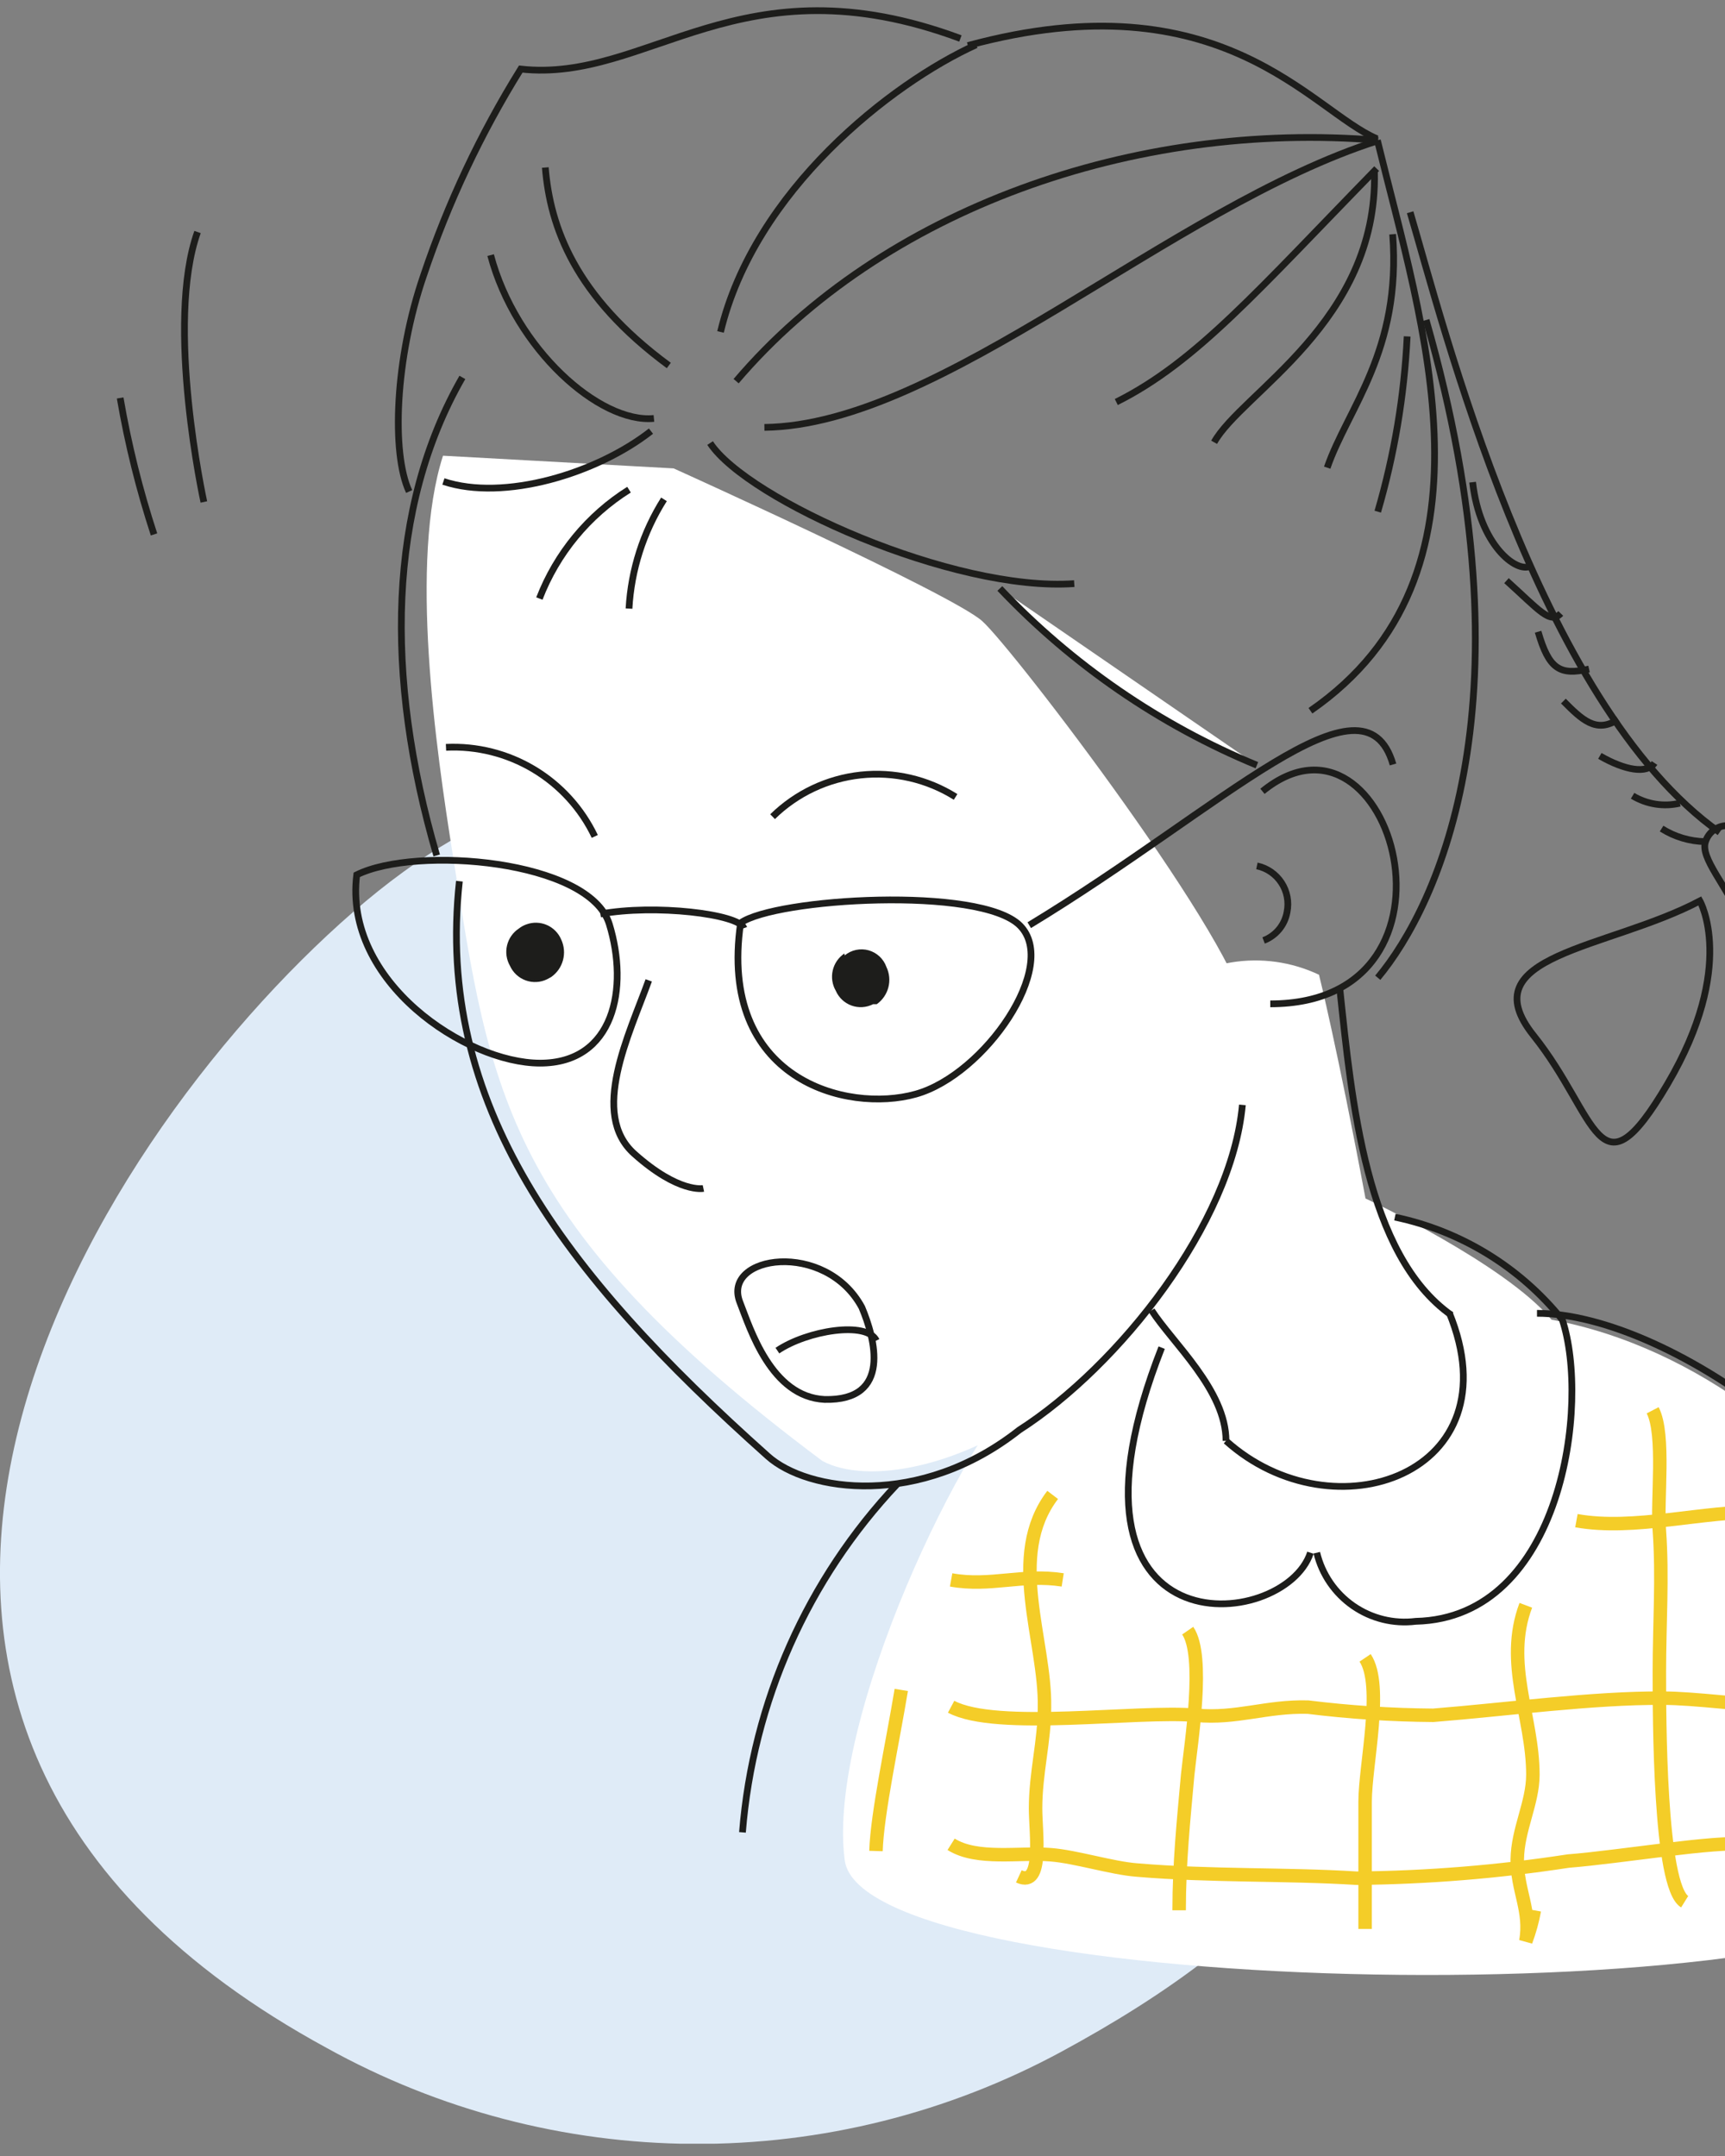 <svg width="128" height="160" viewBox="0 0 128 160" fill="none" xmlns="http://www.w3.org/2000/svg">
<rect x="0" y="0" width="128" height="160" fill="#808080" stroke="none"/>
<g clip-path="url(#clip0_6954_87311)">
<path d="M24.234 151.977C32.563 156.599 41.917 159.049 51.437 159.102C60.957 159.156 70.338 156.81 78.719 152.282C94.065 143.98 108.749 131.473 102.29 109.474C96.328 89.136 102.428 75.632 82.445 67.524C62.461 59.416 46.37 50.119 26.193 67.69C6.017 85.262 -20.011 127.903 24.234 151.977Z" fill="#DFEBF7"/>
<path d="M115.125 97.935C111.674 93.784 101.324 88.941 101.324 88.941C99.254 77.873 97.874 72.338 97.874 72.338C95.839 71.374 93.559 71.056 91.339 71.427C89.12 71.798 87.066 72.84 85.453 74.414C79.933 79.948 76.483 102.085 76.483 102.085C71.653 106.236 61.302 127.681 62.682 138.058C64.062 148.435 138.586 149.819 145.486 139.442C152.386 129.065 137.206 102.085 115.125 97.935Z" fill="white"/>
<path d="M32.872 33.819C30.361 41.65 32.32 55.431 33.618 63.566C36.378 80.944 37.399 90.767 61.026 108.422C67.622 111.963 89.703 103.662 92.463 75.326C92.215 70.456 75.157 48.098 72.867 46.078C70.576 44.058 49.985 34.76 49.985 34.76L32.872 33.819Z" fill="white"/>
<path d="M90.092 32.824C92.107 29.172 102.236 23.886 101.988 12.79" stroke="#1D1D1B" stroke-width="0.5" stroke-miterlimit="10"/>
<path d="M98.482 34.706C100 30.306 104.003 26.045 103.34 17.384" stroke="#1D1D1B" stroke-width="0.5" stroke-miterlimit="10"/>
<path d="M102.234 37.971C103.469 33.737 104.201 29.372 104.415 24.966" stroke="#1D1D1B" stroke-width="0.5" stroke-miterlimit="10"/>
<path d="M109.273 35.784C109.798 40.405 112.503 42.564 113.579 42.01" stroke="#1D1D1B" stroke-width="0.5" stroke-miterlimit="10"/>
<path d="M111.785 43.091C114.214 45.277 115.014 46.356 115.815 45.526" stroke="#1D1D1B" stroke-width="0.5" stroke-miterlimit="10"/>
<path d="M114.131 46.882C114.931 49.649 115.732 50.147 117.912 49.649" stroke="#1D1D1B" stroke-width="0.5" stroke-miterlimit="10"/>
<path d="M116.008 52.028C117.36 53.384 118.437 54.463 120.065 53.384" stroke="#1D1D1B" stroke-width="0.5" stroke-miterlimit="10"/>
<path d="M118.713 56.097C120.59 57.176 122.218 57.453 122.77 56.622" stroke="#1D1D1B" stroke-width="0.5" stroke-miterlimit="10"/>
<path d="M121.143 59.056C122.195 59.69 123.452 59.889 124.648 59.609" stroke="#1D1D1B" stroke-width="0.5" stroke-miterlimit="10"/>
<path d="M123.295 61.491C124.264 62.101 125.38 62.436 126.524 62.46" stroke="#1D1D1B" stroke-width="0.5" stroke-miterlimit="10"/>
<path d="M62.654 70.761C62.218 71.055 61.909 71.505 61.791 72.019C61.673 72.533 61.755 73.073 62.019 73.529C62.129 73.781 62.289 74.009 62.489 74.197C62.69 74.386 62.926 74.531 63.185 74.624C63.443 74.718 63.718 74.757 63.992 74.74C64.267 74.723 64.535 74.65 64.78 74.525H65.056C65.482 74.223 65.788 73.779 65.92 73.273C66.051 72.766 65.999 72.23 65.773 71.758C65.668 71.46 65.492 71.193 65.262 70.978C65.032 70.764 64.753 70.608 64.45 70.523C64.147 70.439 63.828 70.43 63.52 70.495C63.212 70.561 62.925 70.699 62.682 70.9L62.654 70.761Z" fill="#1D1D1B"/>
<path d="M38.502 68.907C38.061 69.197 37.747 69.645 37.624 70.159C37.501 70.673 37.578 71.215 37.84 71.674C37.953 71.924 38.114 72.149 38.315 72.335C38.516 72.522 38.752 72.665 39.01 72.758C39.267 72.851 39.541 72.891 39.814 72.876C40.087 72.861 40.354 72.791 40.6 72.67L40.904 72.504C41.331 72.203 41.639 71.761 41.775 71.256C41.911 70.75 41.867 70.213 41.649 69.737C41.446 69.249 41.063 68.858 40.579 68.646C40.096 68.435 39.549 68.419 39.054 68.603C38.854 68.672 38.668 68.775 38.502 68.907Z" fill="#1D1D1B"/>
<path d="M34.309 28.009C28.788 37.611 28.512 50.146 32.404 63.483" stroke="#1D1D1B" stroke-width="0.5" stroke-miterlimit="10"/>
<path d="M92.189 81.996C91.389 90.768 83.053 101.366 75.628 106.126C68.259 111.937 59.923 110.719 56.97 108.063C41.651 94.393 32.294 81.886 34.088 65.394" stroke="#1D1D1B" stroke-width="0.5" stroke-miterlimit="10"/>
<path d="M93.678 58.725C103.255 50.922 109.88 74.498 94.257 74.498" stroke="#1D1D1B" stroke-width="0.5" stroke-miterlimit="10"/>
<path d="M97.238 52.746C111.839 42.646 105.519 23.996 102.206 10.409" stroke="#1D1D1B" stroke-width="0.5" stroke-miterlimit="10"/>
<path d="M82.832 29.835C88.766 26.874 93.348 21.534 102.153 12.513" stroke="#1D1D1B" stroke-width="0.5" stroke-miterlimit="10"/>
<path d="M56.721 31.718C69.886 31.552 86.806 15.364 102.263 10.438" stroke="#1D1D1B" stroke-width="0.5" stroke-miterlimit="10"/>
<path d="M54.623 28.286C65.47 15.53 84.184 8.916 102.263 10.41" stroke="#1D1D1B" stroke-width="0.5" stroke-miterlimit="10"/>
<path d="M71.818 3.381C90.67 -1.738 97.322 8.252 102.18 10.299" stroke="#1D1D1B" stroke-width="0.5" stroke-miterlimit="10"/>
<path d="M71.265 2.856C54.898 -3.232 48.135 6.177 38.641 5.125C35.656 9.928 33.238 15.064 31.437 20.427C29.311 26.598 29.035 33.627 30.36 36.477" stroke="#1D1D1B" stroke-width="0.5" stroke-miterlimit="10"/>
<path d="M54.898 96.634C53.546 93.147 61.246 92.013 63.951 97.021C64.918 99.318 66.215 103.967 61.191 103.856C57.217 103.662 55.671 98.599 54.898 96.634Z" stroke="#1D1D1B" stroke-width="0.5" stroke-miterlimit="10"/>
<path d="M57.685 100.232C59.894 98.738 64.31 98.018 65.028 99.485" stroke="#1D1D1B" stroke-width="0.5" stroke-miterlimit="10"/>
<path d="M33.094 55.46C35.379 55.35 37.646 55.919 39.61 57.095C41.574 58.272 43.148 60.004 44.134 62.073" stroke="#1D1D1B" stroke-width="0.5" stroke-miterlimit="10"/>
<path d="M48.138 72.755C46.675 76.795 43.749 82.661 47.061 85.622C50.373 88.583 52.195 88.195 52.195 88.195" stroke="#1D1D1B" stroke-width="0.5" stroke-miterlimit="10"/>
<path d="M57.328 60.607C59.099 58.871 61.402 57.782 63.865 57.516C66.328 57.25 68.808 57.822 70.908 59.141" stroke="#1D1D1B" stroke-width="0.5" stroke-miterlimit="10"/>
<path d="M26.47 64.923C30.858 62.737 43.748 63.816 45.211 68.576C46.674 73.335 45.57 78.897 40.077 78.897C34.584 78.897 25.476 72.865 26.47 64.923Z" stroke="#1D1D1B" stroke-width="0.5" stroke-miterlimit="10"/>
<path d="M44.549 67.829C48.579 67.082 54.816 67.829 55.203 68.88" stroke="#1D1D1B" stroke-width="0.5" stroke-miterlimit="10"/>
<path d="M54.954 68.493C57.521 66.667 72.729 65.726 75.683 68.687C78.636 71.648 73.088 79.755 67.954 81.195C62.821 82.633 53.271 80.115 54.954 68.493Z" stroke="#1D1D1B" stroke-width="0.5" stroke-miterlimit="10"/>
<path d="M76.373 68.659C90.836 59.887 101.214 49.289 103.367 56.733" stroke="#1D1D1B" stroke-width="0.5" stroke-miterlimit="10"/>
<path d="M48.304 31.995C44.274 35.15 37.401 37.225 32.902 35.731" stroke="#1D1D1B" stroke-width="0.5" stroke-miterlimit="10"/>
<path d="M48.523 31.053C44.493 31.44 38.255 25.906 36.406 18.933" stroke="#1D1D1B" stroke-width="0.5" stroke-miterlimit="10"/>
<path d="M49.627 27.124C42.643 21.977 40.822 16.83 40.463 12.431" stroke="#1D1D1B" stroke-width="0.5" stroke-miterlimit="10"/>
<path d="M46.675 36.339C43.646 38.242 41.313 41.076 40.023 44.419" stroke="#1D1D1B" stroke-width="0.5" stroke-miterlimit="10"/>
<path d="M49.268 37.058C47.728 39.494 46.835 42.285 46.674 45.165" stroke="#1D1D1B" stroke-width="0.5" stroke-miterlimit="10"/>
<path d="M52.691 32.88C55.452 37.086 70.77 43.949 79.713 43.312" stroke="#1D1D1B" stroke-width="0.5" stroke-miterlimit="10"/>
<path d="M74.191 43.671C79.558 49.34 86.057 53.809 93.264 56.787L74.191 43.671Z" fill="white"/>
<path d="M74.191 43.671C79.558 49.34 86.057 53.809 93.264 56.787" stroke="#1D1D1B" stroke-width="0.5" stroke-miterlimit="10"/>
<path d="M93.266 64.259C94.015 64.418 94.671 64.869 95.09 65.512C95.509 66.155 95.657 66.938 95.501 67.69C95.418 68.161 95.214 68.603 94.909 68.972C94.604 69.34 94.209 69.623 93.763 69.793" stroke="#1D1D1B" stroke-width="0.5" stroke-miterlimit="10"/>
<path d="M53.465 24.634C55.977 14.147 66.134 6.177 72.427 3.327" stroke="#1D1D1B" stroke-width="0.5" stroke-miterlimit="10"/>
<path d="M99.42 73.392C100.303 81.693 101.352 93.121 107.7 97.604" stroke="#1D1D1B" stroke-width="0.5" stroke-miterlimit="10"/>
<path d="M102.234 72.559C106.733 67.163 113.882 51.889 105.823 23.747" stroke="#1D1D1B" stroke-width="0.5" stroke-miterlimit="10"/>
<path d="M85.453 97.243C86.999 99.651 90.973 103.165 90.973 106.928" stroke="#1D1D1B" stroke-width="0.5" stroke-miterlimit="10"/>
<path d="M66.574 110.138C59.919 117.188 55.867 126.307 55.092 135.983" stroke="#1D1D1B" stroke-width="0.5" stroke-miterlimit="10"/>
<path d="M148.854 129.563C142.147 109.335 123.599 97.464 114.049 97.464" stroke="#1D1D1B" stroke-width="0.5" stroke-miterlimit="10"/>
<path d="M104.637 15.751C107.01 23.748 114.076 52.194 127.601 61.769" stroke="#1D1D1B" stroke-width="0.5" stroke-miterlimit="10"/>
<path d="M103.505 90.325C108.397 91.35 112.785 94.038 115.926 97.935C117.996 104.161 115.926 120.072 105.051 120.321C103.417 120.524 101.766 120.117 100.412 119.178C99.058 118.239 98.096 116.834 97.709 115.229" stroke="#1D1D1B" stroke-width="0.5" stroke-miterlimit="10"/>
<path d="M90.975 106.928C98.951 114.095 112.448 109.391 107.535 97.409" stroke="#1D1D1B" stroke-width="0.5" stroke-miterlimit="10"/>
<path d="M86.199 100.011C77.229 122.84 95.308 121.124 97.24 115.23" stroke="#1D1D1B" stroke-width="0.5" stroke-miterlimit="10"/>
<path d="M126.136 66.86C119.319 70.458 108.996 70.845 113.798 76.85C118.601 82.854 118.573 89.219 123.735 80.447C128.896 71.675 126.136 66.86 126.136 66.86Z" stroke="#1D1D1B" stroke-width="0.5" stroke-miterlimit="10"/>
<path d="M128.126 61.269C131.714 59.664 136.406 67.661 134.115 69.266C131.824 70.871 130.527 71.259 129.313 68.464C128.098 65.669 126.139 63.677 126.553 62.459C126.66 62.122 126.87 61.827 127.151 61.614C127.433 61.401 127.773 61.281 128.126 61.269V61.269Z" stroke="#1D1D1B" stroke-width="0.5" stroke-miterlimit="10"/>
<path d="M122.633 104.659C123.571 106.458 122.936 111.383 123.13 113.597C123.378 117.001 123.13 120.57 123.13 124.029C123.13 127.488 123.13 139.968 125.007 141.13" stroke="#F4CD28"/>
<path d="M113.219 119.132C111.591 123.449 113.744 127.433 113.744 131.695C113.744 133.798 112.612 135.762 112.585 138.004C112.557 140.245 113.633 141.822 113.219 144.064C113.498 143.319 113.711 142.55 113.854 141.767" stroke="#F4CD28"/>
<path d="M101.295 123.032C102.675 125.08 101.295 130.974 101.295 133.713V143.149" stroke="#F4CD28"/>
<path d="M88.131 121.013C89.428 122.894 88.379 129.314 88.131 131.694C87.827 135.07 87.496 138.252 87.496 141.766" stroke="#F4CD28"/>
<path d="M78.111 110.94C74.661 115.451 77.587 121.732 77.504 126.685C77.504 129.259 76.842 131.556 76.842 134.212C76.842 136.011 77.449 140.106 75.6 139.248" stroke="#F4CD28"/>
<path d="M66.877 125.413C66.242 129.259 65.083 134.6 65 137.367" stroke="#F4CD28"/>
<path d="M116.975 112.85C121.253 113.625 126.469 112.103 130.775 112.214" stroke="#F4CD28"/>
<path d="M70.576 117.248C73.502 117.774 75.848 116.778 78.856 117.248" stroke="#F4CD28"/>
<path d="M70.576 126.659C73.944 128.458 84.377 126.908 88.765 127.295C91.746 127.572 93.982 126.604 97.046 126.687C100.132 127.069 103.238 127.273 106.347 127.295C111.868 126.853 118.161 125.995 123.377 126.023C128.152 126.023 137.923 128.098 142.257 125.358C142.864 125.358 142.257 125.635 142.257 126.05" stroke="#F4CD28"/>
<path d="M70.576 136.868C72.508 138.085 75.682 137.449 77.973 137.643C79.795 137.781 82.528 138.639 84.349 138.777C89.869 139.247 95.39 139.054 100.689 139.386C105.939 139.336 111.178 138.91 116.367 138.113C120.231 137.809 127.407 136.591 129.532 136.868" stroke="#F4CD28"/>
<path d="M14.658 17.218C12.229 24.053 15.127 37.252 15.127 37.252" stroke="#1D1D1B" stroke-width="0.5" stroke-miterlimit="10"/>
<path d="M8.916 29.532C9.505 32.965 10.345 36.35 11.428 39.66" stroke="#1D1D1B" stroke-width="0.5" stroke-miterlimit="10"/>
</g>
<defs>
<clipPath id="clip0_6954_87311">
<rect width="152" height="159" fill="white" transform="translate(0 0.089)"/>
</clipPath>
</defs>
</svg>
